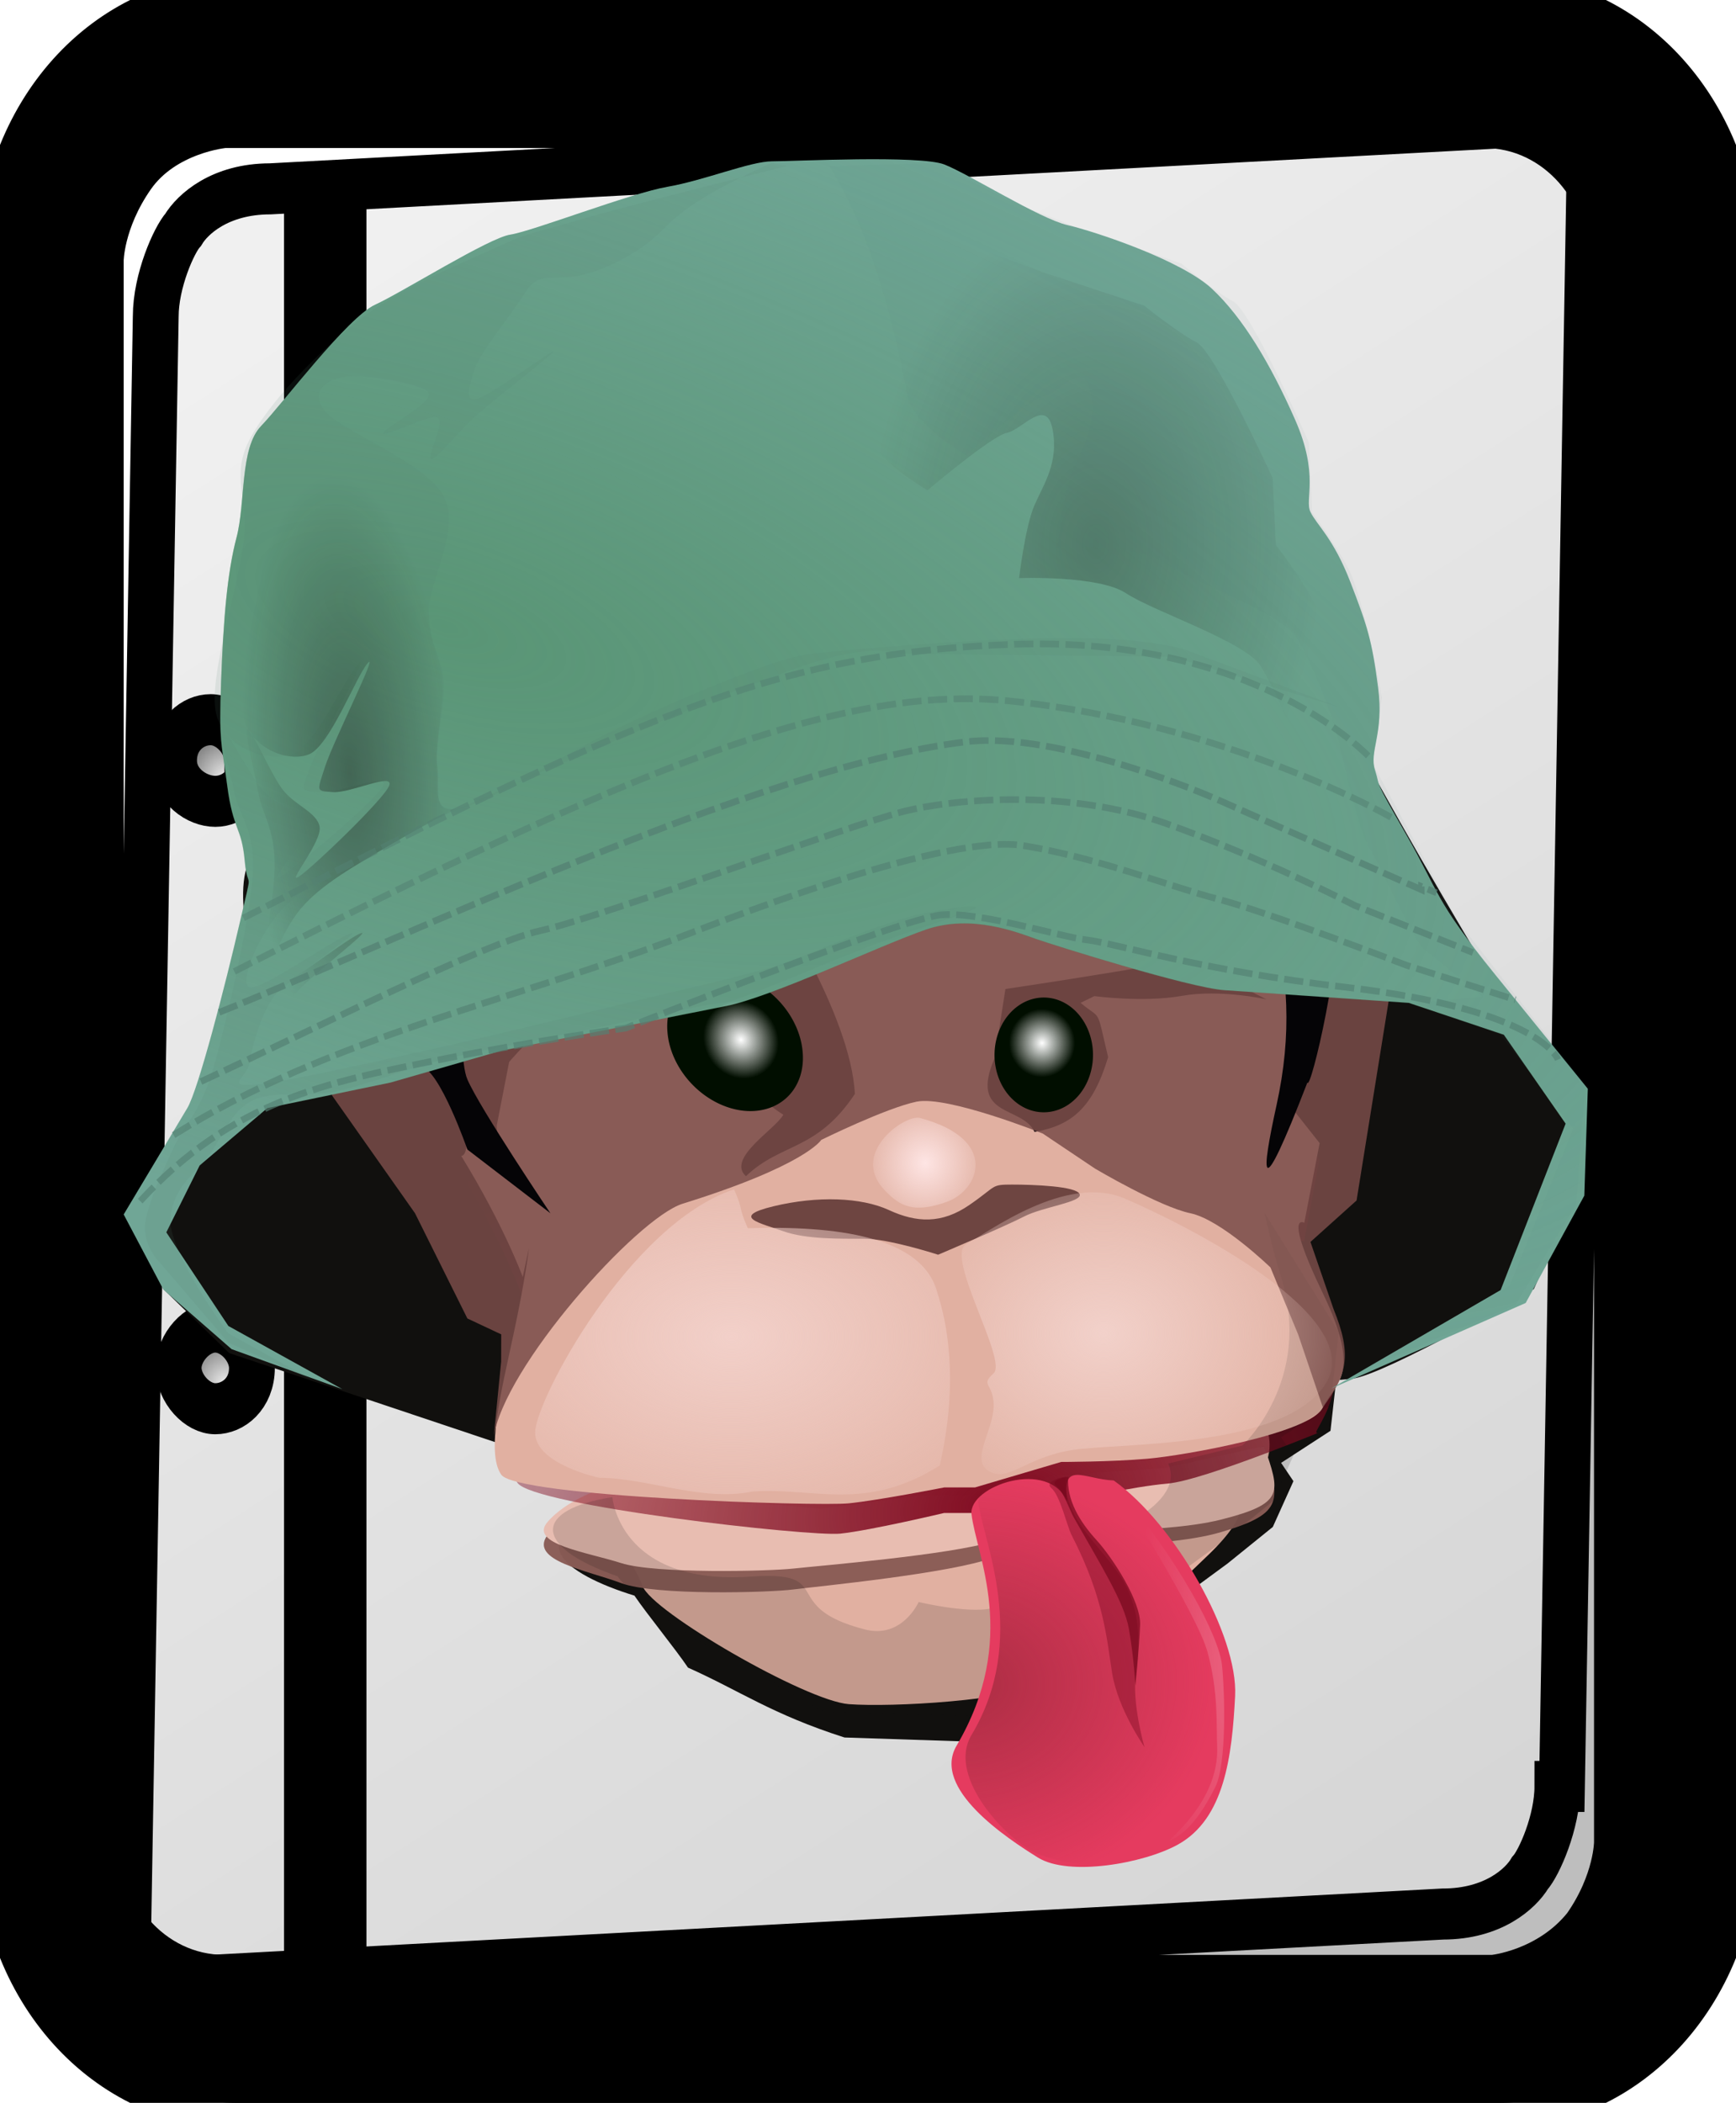 <svg xmlns="http://www.w3.org/2000/svg" viewBox="0 0 733.32 888.14" version="1.0"><defs><radialGradient id="k" gradientUnits="userSpaceOnUse" cy="294.53" cx="452.98" gradientTransform="matrix(1.249 -0 0 1.274 -112.68 -80.66)" r="7.979"><stop offset="0" stop-color="#fee5e4"/><stop offset="1" stop-color="#fee5e4" stop-opacity="0"/></radialGradient><radialGradient id="e" gradientUnits="userSpaceOnUse" cy="343.76" cx="447.88" gradientTransform="matrix(1.907 -.227 .129 1.084 -433.1 74.786)" r="70.605"><stop offset="0" stop-color="#800a20"/><stop offset="1" stop-color="#800a20" stop-opacity="0"/></radialGradient><radialGradient id="g" gradientUnits="userSpaceOnUse" cy="206.5" cx="488.08" gradientTransform="matrix(.658 .02 -.029 .935 164.52 -1.295)" r="53.859"><stop offset="0" stop-color="#141613"/><stop offset="1" stop-color="#141613" stop-opacity="0"/></radialGradient><radialGradient id="h" gradientUnits="userSpaceOnUse" cy="235.78" cx="359.06" gradientTransform="matrix(.196 -.013 .036 .528 284.73 116.16)" r="84.544"><stop offset="0" stop-color="#11100e"/><stop offset="1" stop-color="#11100e" stop-opacity="0"/></radialGradient><radialGradient id="i" gradientUnits="userSpaceOnUse" cy="320.15" cx="480.81" gradientTransform="matrix(1.32 0 0 1.026 -153.77 -8.334)" r="28.836"><stop offset="0" stop-color="#f2d1ca"/><stop offset="1" stop-color="#f2d1ca" stop-opacity="0"/></radialGradient><radialGradient id="j" gradientUnits="userSpaceOnUse" cy="320.74" cx="423.08" gradientTransform="matrix(1.804 0 0 1.111 -340.25 -35.669)" r="33.902"><stop offset="0" stop-color="#f2d0c9"/><stop offset="1" stop-color="#f2d0c9" stop-opacity="0"/></radialGradient><radialGradient id="f" gradientUnits="userSpaceOnUse" cy="208.73" cx="378.53" gradientTransform="matrix(1.963 .6 -.237 .775 -315.26 -174.91)" r="113.97"><stop offset="0" stop-color="#49895e"/><stop offset="1" stop-color="#49895e" stop-opacity="0"/></radialGradient><radialGradient id="l" gradientUnits="userSpaceOnUse" cy="366.48" cx="459.21" gradientTransform="matrix(1.916 -.07 .057 1.549 -441.25 -162.6)" r="20.449"><stop offset="0" stop-color="#912737"/><stop offset="1" stop-color="#912737" stop-opacity="0"/></radialGradient><radialGradient id="m" gradientUnits="userSpaceOnUse" cy="276.51" cx="426.25" r="3.582"><stop offset="0" stop-color="#fff"/><stop offset="1" stop-color="#fff" stop-opacity="0"/></radialGradient><radialGradient id="p" gradientUnits="userSpaceOnUse" cy="369.63" cx="497.6" gradientTransform="matrix(2.355 0 0 5.419 -667.11 -1633.2)" r="8.233"><stop offset="0" stop-color="#fff"/><stop offset="1" stop-color="#fff" stop-opacity="0"/></radialGradient><filter id="o"><feGaussianBlur stdDeviation=".922"/></filter><filter id="n"><feGaussianBlur stdDeviation="3.086"/></filter></defs><g stroke="#000"><g fill="#fff" transform="matrix(19.349 0 0 21.557 -58.046 -77.605)"><path d="M8.2 3.6C5.3 3.6 3 5.9 3 8.8v30.8c0 2.9 2.3 5.2 5.2 5.2h27.5c2.9 0 5.2-2.3 5.2-5.2V8.8c0-2.9-2.3-5.2-5.2-5.2H8.2z" fill="#000"/><linearGradient id="a" y2="41.316" gradientUnits="userSpaceOnUse" y1="7.763" x2="31.552" x1="12.236"><stop offset="0" stop-color="#f0f0f0"/><stop offset="1" stop-color="#d6d6d6"/></linearGradient><path d="M38.3 39.6c0 1.6-1.3 2.8-2.8 2.8H7.9c-1.6 0-2.8-1.3-2.8-2.8V8.8C5.1 7.2 6.4 6 7.9 6h27.5c1.6 0 2.8 1.3 2.8 2.8v30.8h.1z" fill="url(#a)"/><radialGradient id="b" cx="7.922" gradientUnits="userSpaceOnUse" cy="30.728" r="1.247"><stop offset="0" stop-color="#f0f0f0"/><stop offset="1" stop-color="#474747"/></radialGradient><path d="M8.5 30.4c0 .5-.4.8-.8.8s-.8-.4-.8-.8.4-.8.8-.8.8.4.8.8z" fill="url(#b)"/><radialGradient id="c" cx="7.922" gradientUnits="userSpaceOnUse" cy="18.871" r="1.247"><stop offset="0" stop-color="#f0f0f0"/><stop offset="1" stop-color="#474747"/></radialGradient><path d="M8.5 18.5c0 .5-.4.8-.8.8s-.9-.3-.9-.8.4-.8.8-.8.8.4.8.8h.1z" fill="url(#c)"/><path d="M10.5 42.4h-.4V6.6h.4v35.8z"/><linearGradient id="d" y2="41.082" gradientUnits="userSpaceOnUse" y1="7.554" x2="9.694" x1="10.117"><stop offset="0" stop-color="#ededed"/><stop offset="1" stop-color="#cacaca"/></linearGradient><path d="M10.1 42.4h-.4V6.6h.4v35.8z" fill="url(#d)"/><path d="M6.4 9.8l-.6 31.6c-.5-.5-.6-1.4-.6-1.4V8.7s0-.8.7-1.7 2-1 2-1h28l-27 1.3c-1.1 0-1.7.5-1.9.8-.2.2-.6 1-.6 1.7z"/><path d="M37.1 38.6L37.7 7c.5.5.6 1.4.6 1.4v31.3s0 .8-.7 1.7c-.8.9-2 1-2 1h-28l26.9-1.3c1.1 0 1.7-.5 1.9-.8.2-.2.6-1 .6-1.7h.1z" fill="#bebebe"/></g><path d="M42.5 48H0V0h42.5v48z" fill="none" transform="matrix(19.349 0 0 21.557 -58.046 -77.605)"/></g><path d="M483.75 625.568c8.682 19.336-26.101 36.733-26.101 36.733s-27.838 23.187-36.547 27.065c-8.682 3.879-33.047-1.939-33.047-1.939s-7.244 16.666-22.628 11.607c-76.54-25.125-100.904-59.92-100.904-59.92-48.702 9.022-26.1 25.773 3.473 34.795 5.237 7.728 17.419 22.652 22.628 30.41 22.031 9.836 35.38 19.673 66.12 29.51l59.149 1.939 102.64-75.406 19.128-15.458 8.71-19.336-5.21-7.729 20.865-13.546 3.472-30.916-31.31-50.28s6.973 13.547 6.973 27.065c0 13.547-20.892 48.34-20.892 48.34l-36.52 27.066z" fill-rule="evenodd" fill="#11100e"/><path d="M581.86 330.156c52.174 93.646 86.93 144.067 86.93 144.067l-1.736 27.009-19.129 43.225s-62.566 36.002-76.485 37.801-356.378 28.808-356.378 28.808l-118.242-39.6-27.81-27.009-10.419-34.232s45.202-90.048 46.939-100.84c1.736-10.821-13.919-50.421 13.891-57.616 27.838-7.223 219.064-61.24 246.874-61.24s212.091 36.002 215.564 39.627z" fill-rule="evenodd" fill="#11100e"/><path d="M535.355 603.983c5.21 17.482-12.996 29.595-12.996 29.595s7.786 4.047-11.694 22.906c-19.508 18.83-48.105 45.783-66.284 53.849-18.205 8.066-67.586 10.764-85.791 9.415s-83.187-39.038-87.094-49.802c-3.88-10.764-19.48-30.972-19.48-40.387 0-9.443 5.182-32.32 5.182-32.32l97.485-57.897L523.66 558.2l11.694 45.783z" fill-rule="evenodd" fill="#e1b0a1"/><path d="M534.025 610.729c6.512 22.877 9.117 28.273-18.178 36.34-27.295 8.094-78.005 4.046-96.183 10.764-18.206 6.745-74.043 12.14-84.435 13.462-10.391 1.349-58.55 2.698-72.85-2.67-14.298-5.396-38.988-9.443-31.174-20.208 7.787-10.764 22.086-16.16 22.086-16.16l93.578 9.443 44.198-6.745h25.992l27.295-9.415 48.078-4.047 41.593-10.764z" fill-rule="evenodd" fill-opacity=".972" fill="#8a5c56"/><path d="M534.025 610.729c6.512 19.533 9.117 24.142-18.178 31.056-27.295 6.885-78.005 3.428-96.183 9.19-18.206 5.761-74.043 10.343-84.435 11.495s-58.55 2.304-72.85-2.305c-14.298-4.58-38.988-8.038-31.174-17.256 7.787-9.19 22.086-13.8 22.086-13.8l93.578 8.066 44.198-5.761h25.992l27.295-8.038 48.078-3.457 41.593-9.19z" fill-rule="evenodd" fill="#e8bdb1"/><path d="M380.84 296.06c6.71 10.81 9.58 18.67 9.58 18.67l.96-4.42s-.48 4.42-2.4 13.26c-1.91 8.85-1.75 15.62.65 19.06s45.5 8.12 50.29 7.63c4.79-.5 16.13-3.1 16.13-3.1h4.79l15.98-2.01s8.3-1.92 14.05-2.41 25.39-8.42 24.1-7.87c-4.01 1.73 6.23-4.91 0-17.68-6.23-12.78-2.87-10.81-2.87-10.81l2.39-12.29-4.31-5.4s7.19-57.49-3.83-63.88c-11.02-6.38-22.04-30.95-48.86-28.49-26.83 2.45-50.78 5.89-61.32 16.21s-19.16 28.99-19.16 40.29 1.43 26.53 2.87 29.48 2.88 13.76.96 13.76z" fill-rule="evenodd" fill="url(#e)" transform="matrix(2.713 0 0 2.811 -838.474 -336.86)"/><path d="M194.821 488.19c18.206 29.623 25.993 51.152 25.993 51.152l2.604-12.113s-1.302 12.113-6.511 36.34c-5.183 24.254-11.694 49.83-5.183 59.245 6.485 9.415 133.87 13.462 146.866 12.113s40.29-6.717 40.29-6.717h12.997l36.384-10.764s20.81 0 36.411-1.35c15.574-1.348 68.888-10.792 74.07-21.556 5.21-10.764 16.904-13.462 0-48.453-16.903-35.019-7.786-29.623-7.786-29.623l6.484-33.67-11.694-14.81s19.508-157.53-10.391-175.01c-29.9-17.51-59.8-84.821-132.567-78.104-72.795 6.745-137.776 16.16-166.374 44.434S184.43 338.728 184.43 369.7s3.88 72.708 7.786 80.774c3.907 8.094 7.814 37.717 2.605 37.717z" fill-rule="evenodd" fill="#e1b0a1"/><path d="M493.463 618.12c8.682 19.336-35.814 33.36-35.814 33.36s-27.838 23.216-36.547 27.066c-8.682 3.878-33.047-1.94-33.047-1.94s-6.946 15.627-22.628 11.608c-37.306-9.528-11.558-24.901-48.295-22.343-55.62 3.822-58.442-33.558-58.442-33.558-16.252 2.502-25.043 7.617-25.097 13.715s8.6 13.21 27.295 19.73c2.604 3.879 7 7.083 11.395 10.258 4.395 3.204 8.764 6.408 11.395 10.259l64.357 36.733 67.858 1.94 102.64-75.406 19.128-15.458 8.71-19.336-5.21-7.73 20.865-13.518 3.472-30.943-31.31-50.252s2.958 14.165 6.973 27.065c13.593 43.731-16.36 71.134-16.36 71.134l-31.338 7.616z" fill-rule="evenodd" fill-opacity=".144" fill="#11100e"/><path d="M424.71 417.703c38.908-5.79 63.218-10.117 63.218-10.117l24.31 2.894 22.683 11.58s-19.454-4.357-35.652-1.462-36.98.113-36.98.113l-5.834 2.838c9.062 7.645 6.457 1.18 11.64 22.934-6.458 21.5-15.52 28.892-31.094 31.59-5.182-11.298-27.864-5.818-16.849-31.197l4.559-29.173zM361.113 462.025c-1.736-34.176-36.547-86.17-36.547-86.17l-57.357 18.859-52.147 18.83-27.838 16.132 23.66 65.99-1.059-20.235 5.237-26.896s22.6-27.01 38.229-27.01c15.655 0 60.857 21.613 60.857 21.613 5.779 10.793.57 17.538 16.74 27.656-3.337 6.183-24.147 18.409-15.79 25.969 14.895-14.278 29.817-10.427 46.015-34.738z" fill-rule="evenodd" fill="#271617"/><path d="M208.496 607.356c3.88-29.623 60.585-92.971 79.903-98.986 51.985-16.16 58.497-26.924 58.497-26.924s27.295-13.463 40.291-16.16c12.996-2.67 53.287 13.462 53.287 13.462l22.086 14.81s27.294 16.161 40.29 18.86 33.807 22.877 33.807 22.877l11.694 28.273 10.446 30.832c10.12-13.631 12.508-21.894 4.504-41.568l-9.74-28.301 19.48-17.51 15.601-96.934-59.799-2.698-97.458-25.576-41.593-1.349-83.187 33.67-91 13.462-22.086 8.067-31.202 10.792h-22.085v16.16l35.081 49.802 22.113 44.434 14.298 6.717-.027 11.467-3.201 32.321z" opacity=".849" fill-rule="evenodd" fill="#7a4d49"/><path d="M552.258 457.22c-20.81 53.848-19.508 39.037-12.996 9.414 6.484-29.622 5.182-55.198-2.605-83.472-7.814-28.273-29.9-71.358-64.981-83.471-35.109-12.114-66.31-1.35-72.795 9.415-6.512 10.792-24.69 74.056-24.69 74.056s-29.9-63.264-48.105-70.01c-18.179-6.716-44.171-34.99-70.19-22.877-25.993 12.114-58.47 64.614-58.47 80.774s-5.21 72.708 0 84.821c5.182 12.113 35.081 56.547 35.081 56.547l-35.081-26.924s-11.694-33.67-19.508-35.02c-7.787-1.32-19.48-43.084-22.086-60.565-2.604-17.51-20.81-98.284-3.907-129.255s89.699-110.397 132.567-109.048c42.896 1.35 158.587 14.812 191.064 44.406 32.504 29.623 62.403 86.17 74.097 109.076 11.694 22.877 10.392 60.566 14.299 78.075s-10.392 78.104-11.694 74.057z" fill-rule="evenodd" fill="#050406"/><path d="M339.051 444.202a31.94 25.357 46.59 11-57.087-8.114 31.94 25.357 46.59 1157.087 8.114z" fill-rule="evenodd" fill="#010e00"/><path d="M562.27 586.474l71.628-41.624 27.458-70.29-26.101-37.548-40.128-13.463-77.978-5.368c-14.787-1.04-71.493-18.858-79.28-21.556s-27.294-10.765-46.775-4.02c-19.508 6.718-64.981 28.415-84.49 32.293l-94.88 18.859-46.802 13.462-51.985 10.764L84.34 492.21l-14.082 28.273 26.21 39.544L144.6 586.7l-46.776-16.891-28.814-25.154-16.768-31.73 26.888-44.94c4.613-7.673 16.062-51.939 22.113-78.076s3.446-11.973 2.143-26.447-4.856-12.479-7.353-31.45c-2.469-18.97-3.58-18.184-2.604-44.434s2.604-45.783 6.511-60.594 1.303-37.689 10.392-47.104c9.116-9.443 36.384-45.783 48.105-51.18 11.694-5.367 48.078-28.273 57.167-29.622 9.117-1.349 50.71-17.481 66.31-20.18 15.575-2.697 35.082-10.764 44.172-10.764 9.116 0 62.403-2.698 72.795 1.321 10.391 4.048 40.29 22.906 51.985 25.604 11.694 2.67 48.105 14.811 61.101 26.925s24.69 31.646 35.082 55.198 3.907 33.642 6.511 39.038c2.578 5.396 9.74 11.101 16.876 29.622 7.163 18.522 9.117 24.564 11.694 44.434 2.605 19.842-3.88 26.925-1.275 34.991 2.578 8.094-1.302 2.024 12.996 26.925 14.299 24.929 11.613 27.177 37.768 59.442l39.097 48.2-1.465 45.136-24.771 45.334-82.21 36.171z" fill-rule="evenodd" fill="#70a696"/><path d="M516.27 328.53l26.4-14.81 10.12-25.01-9.62-13.36-14.79-4.79-28.74-1.91c-5.45-.37-26.35-6.71-29.22-7.67s-10.06-3.83-17.24-1.43c-7.19 2.39-23.95 10.11-31.14 11.49l-34.97 6.71-17.25 4.79-19.16 3.83-10.54 8.62-5.19 10.06 9.66 14.07 17.74 9.49-17.24-6.01-10.62-8.95-6.18-11.29 9.91-15.99c1.7-2.73 5.92-18.48 8.15-27.78s1.27-4.26.79-9.41-1.79-4.44-2.71-11.19c-.91-6.75-1.32-6.47-.96-15.81s.96-16.29 2.4-21.56.48-13.41 3.83-16.76c3.36-3.36 13.41-16.29 17.73-18.21 4.31-1.91 17.72-10.06 21.07-10.54 3.36-.48 18.69-6.22 24.44-7.18 5.74-.96 12.93-3.83 16.28-3.83 3.36 0 23-.96 26.83.47 3.83 1.44 14.85 8.15 19.16 9.11 4.31.95 17.73 5.27 22.52 9.58s9.1 11.26 12.93 19.64 1.44 11.97 2.4 13.89c.95 1.92 3.59 3.95 6.22 10.54 2.64 6.59 3.36 8.74 4.31 15.81.96 7.06-1.43 9.58-.47 12.45.95 2.88-.48.72 4.79 9.58 5.27 8.87 4.28 9.67 13.92 21.15l14.41 17.15-.54 16.06-9.13 16.13-30.3 12.87z" opacity=".58" fill-rule="evenodd" fill="url(#f)" transform="matrix(2.713 0 0 2.811 -838.474 -336.86)"/><path d="M326.737 509.466c18.558-4.468 37.062-3.794 48.756 1.602s22.357 5.902 34.05-2.192c11.722-8.066 8.846-8.572 17.935-8.572s27.295.675 28.597 4.047c1.302 3.345-15.6 5.368-23.415 9.415-7.787 4.047-36.384 16.16-36.384 16.16s-20.783-6.744-31.202-6.744c-10.391 0-24.608.252-34.213-3.176-9.578-3.43-22.71-6.043-4.124-10.54z" fill-rule="evenodd" fill="#6e4541"/><path d="M432.05 151.68c8.56 12.73 11.42 30.01 12.37 33.65.95 3.63 9.04 8.18 9.04 8.18s9.99-8.18 12.37-8.64c2.38-.45 6.18-5.46 7.13-.45.95 5-1.42 8.18-2.85 11.36-1.43 3.19-2.38 10.92-2.38 10.92s12.37-.46 16.65 2.27 18.56 7.28 20.94 10.91c2.38 3.64 5.23 10.46 6.18 13.64.95 3.19 3.33 14.1 5.24 16.83 1.9 2.73 6.66 13.18 8.56 14.55 1.9 1.36 9.04 6.82 9.04 6.82l-10.94.91 13.79 4.55 11.42 13.64-9.99 22.73-23.31 12.28 24.26-9.55 9.52-14.55 1.43-17.28-19.99-23.64-13.32-22.74 1.43-9.55s-2.86-14.55-5.24-18.64c-2.37-4.09-5.7-8.18-5.7-8.18l-.48-10.01s-9.04-19.1-11.89-20.46c-2.86-1.36-8.09-5.46-8.09-5.46l-15.7-5-11.42-4.09-10.95-5.46-17.12.46z" opacity=".265" fill-rule="evenodd" fill="url(#g)" transform="matrix(2.713 0 0 2.811 -838.474 -336.86)"/><path d="M461.702 445.54a20.797 24.235 0 11-41.594 0 20.797 24.235 0 1141.594 0z" fill-rule="evenodd" fill="#010e00"/><path d="M422.9 144.31c-17.06 8.51-12.38 9.81-20.81 14.66-8.42 4.84-10.4.47-12.9 4.72-2.49 4.26-6.31 9.1-7.07 11.82s-1.39 4.73.42 4.25c1.8-.47 10.4-7.48 10.4-7.09 0 .4-7.63 6.78-10.4 9.46-2.78 2.68-5.34 6.54-6.24 6.62-.91.07 1.94-5.52.83-6.15s-7.28 2.99-7.49 2.36 7.14-4.72 6.24-6.14-9.29-2.84-11.65-2.36c-2.36.47-4.79 2.2-2.5 5.2 2.29 2.99 13.87 7.72 16.23 12.76s-2.08 12.84-2.08 17.49 1.87 6.54 2.08 10.4-1.25 9.61-.83 12.76c.41 3.15-1.04 7.25 3.33 6.15 4.37-1.11 13.09-7.75 22.88-12.77 9.8-5.02 20.81-9.92 24.97-10.4 4.16-.47 21.22-2.24 34.12-2.36s17.47 1.89 17.47 1.89l20.81 8.51-22.89-7.56s-34.53-.48-36.61-.48-4.49-1.93-15.4 2.37c-10.9 4.29-21.57 9.37-30.79 13.7-9.22 4.34-18.03 8.59-24.55 12.29-6.52 3.71-11.37 6.31-14.56 9.93-3.19 3.63-6.11 11.19-4.58 11.82s11.03-6.87 13.73-8.04c2.71-1.16-8.74 7.09-10.4 9.46-1.67 2.36-3.04 7.72-3.33 9.92-.29 2.21-3.33 3.55.42 3.31 3.74-.23 13.8-2.75 22.05-4.72s16.33-4.14 27.46-7.09c11.13-2.96 20.81-5.2 24.97-7.1 4.16-1.89 12.25-5.51 16.64-6.61 4.39-1.11 8.81-1.66 7.91-.95s-6.78 2.56-13.32 5.2c-6.53 2.64-19.55 8.98-21.22 8.98-1.66 0-11.65 2.48-19.56 4.26-7.9 1.77-13.17 2.75-18.72 4.25s-10.19 3.7-14.56 4.73c-4.37 1.02-8.74-.16-11.65 1.42-2.92 1.57-3.96 5.12-5.83 8.03-1.87 2.92-4.82 4.51-5.41 9.46-.59 4.94 7.91 17.49 7.91 17.49l11.65 7.09-11.65-5.68-9.57-12.29s-2.55-2.75-1.67-6.61c.89-3.86 2.22-6.7 3.75-10.4 1.52-3.71 3.6-5.05 5.41-11.82 1.8-6.78 4.92-21.9 5.41-28.84.48-6.93-1.81-9.06-2.5-12.76s-2.29-9.37-1.66-9.45c.62-.08 3.53 6.54 5.4 8.98 1.88 2.44 5.41 3.47 5.83 5.67.42 2.21-5.13 8.59-3.33 7.56 1.8-1.02 13.25-11.58 14.15-13.7.9-2.13-6.04 1.14-8.74.94s-2.5 0-1.25-3.78 8.5-17.65 6.66-15.6-5.9 12.45-9.15 13.71c-3.26 1.26-9.3-.87-10.41-6.15-1.11-5.27 2.99-18.67 3.75-25.52.76-6.86-1.81-10.01.83-15.6s9.36-13.16 14.98-17.96c5.62-4.81 13.66-8.35 18.72-10.87 5.07-2.53 4.72-2.01 11.65-4.26 6.94-2.24 28.3-8.03 28.3-8.03l-2.08-.48z" opacity=".397" fill-rule="evenodd" fill="url(#h)" transform="matrix(2.713 0 0 2.811 -838.474 -336.86)"/><path d="M484.2 299.92c9.53 3.95 37.73 17.63 31.32 27.73-6.3 9.93-32.38 8.94-39.59 10.06-7.21 1.13-9.77 4.81-12.81 3.21-3.05-1.6.48-5.93.64-9.61.16-3.69-2.25-3.21 0-5.13 2.24-1.92-7.63-17.64-4.26-19.4 3.36-1.76 15.52-10.67 24.7-6.86z" fill-rule="evenodd" fill="url(#i)" transform="matrix(2.713 0 0 2.811 -838.474 -336.86)"/><path d="M423.35 298.53c-16.36 5.27-30.97 31.78-30.97 36.54 0 4.77 9.96 6.8 9.96 6.8 7.57.02 15.95 3.64 23.92 2.06 9.57-.64 17.54 3.14 29.12-3.91 2-8.43 2.4-17.65-.41-26.07-2.37-8.41-15.88-9.98-29.48-9.58-1.6-3.49-.55-2.34-2.14-5.84z" fill-rule="evenodd" fill="url(#j)" transform="matrix(2.713 0 0 2.811 -838.474 -336.86)"/><path d="M452.3 287.81c12.43 3.2 9.26 10.88 4.14 12.62-5.13 1.74-7.22.67-9.62-1.74-5.57-5.59 3.18-11.48 5.48-10.88z" fill-rule="evenodd" fill="url(#k)" transform="matrix(2.713 0 0 2.811 -838.474 -336.86)"/><path d="M470.482 625.287c25.884 18.493 52.555 65.428 51.253 91.004s-4.531 51.797-24.067 62.702c-14.488 8.066-46.205 13.631-59.202 5.565-12.996-8.094-45.093-29.145-34.376-47.3 26.59-45.11 8.194-80.578 6.295-97.778-1.303-11.804 32.667-23.749 40.508-5.143-2.795-17.847 7.027-9.556 19.59-9.05z" fill-rule="evenodd" fill="#e53b5f"/><path d="M482.87 344.37c10.29 10.05 17.84 21.14 17.4 29.4s-5.14 21.1-11.79 24.63c-4.92 2.61-14.93 1.84-19.35-.77-4.41-2.61-12.46-11.22-8.82-17.09 9.04-14.57 1.74-29.34 1.09-34.9-.45-3.81 12.9-6.62 14.82 1.66-3.21-9.08 3.13-6.26 6.65-2.93z" opacity=".68" fill-rule="evenodd" fill="url(#l)" transform="matrix(2.713 0 0 2.811 -838.474 -336.86)"/><path d="M450.16 623.797c-.922 12.17 6.675 21.388 15.004 31.422s19.074 21.528 14.679 51.432c-1.845 12.535 3.608 31.225 3.608 31.225s-11.205-16.02-13.647-31.14c-2.306-14.278-3.283-31.478-17.148-58.403-1.926-3.766-4.802-16.61-8.492-19.786-3.717-3.148 6.458-5.255 5.996-4.75z" opacity=".726" fill-rule="evenodd" fill-opacity=".551" fill="#77091e"/><path d="M451.246 623.797c-.787 9.387 4.72 18.775 11.83 26.532 7.08 7.757 18.91 26.137 18.53 35.918-.407 9.808-1.98 25.744-1.98 25.744s-.679-12.394-2.768-24.086c-1.953-11.045-11.422-26.138-23.252-46.964-1.655-2.894-4.341-11.017-7.488-13.49-3.148-2.445 5.535-4.075 5.128-3.654z" opacity=".726" fill-rule="evenodd" fill="#77091e"/><path d="M429.83 276.51a3.582 3.582 0 11-7.16 0 3.582 3.582 0 117.16 0z" transform="matrix(4.431 0 .362 4.59 -1675.822 -830.046)" fill-rule="evenodd" fill="url(#m)"/><path d="M429.83 276.51a3.582 3.582 0 11-7.16 0 3.582 3.582 0 117.16 0z" transform="matrix(3.889 0 0 4.028 -1217.508 -673.276)" fill="url(#m)" fill-rule="evenodd"/><path d="M438.19 144.79c8.51 13.23 11.34 31.19 12.29 34.97.94 3.79 8.98 8.51 8.98 8.51s9.93-8.51 12.29-8.98 6.15-5.67 7.09-.47c.95 5.2-1.42 8.51-2.83 11.82-1.42 3.31-2.37 11.34-2.37 11.34s12.29-.47 16.55 2.36c4.25 2.84 18.43 7.57 20.79 11.35 2.37 3.78 5.2 10.87 6.15 14.18s3.31 14.65 5.2 17.49 6.62 13.71 8.51 15.13c1.89 1.41 8.98 7.09 8.98 7.09l-10.87.94 13.71 4.73L554 289.43l-9.93 23.64-23.16 12.76 24.11-9.93 9.45-15.12 1.42-17.97-19.85-24.58-13.24-23.63 1.42-9.93s-2.84-15.13-5.2-19.38-5.67-8.51-5.67-8.51l-.47-10.4s-8.99-19.85-11.82-21.27c-2.84-1.42-8.04-5.67-8.04-5.67l-15.6-5.2-11.34-4.26-10.87-5.67-17.02.48z" opacity=".224" fill-rule="evenodd" filter="url(#n)" fill="#548073" transform="matrix(2.713 0 0 2.811 -838.474 -336.86)"/><path d="M345.54 265.8c61.45-30.26 94.24-43.21 120.54-40.66 34.03 3.31 59.56 17.49 59.56 17.49" opacity=".553" stroke="#548073" stroke-dasharray="3,1" fill="none" transform="matrix(2.713 0 0 2.811 -838.474 -336.86)"/><path d="M343.18 271.94c28.36-10.87 83.66-36.87 116.28-40.65 14.68-1.7 38.76 8.51 38.76 8.51l32.15 13.71v-.48l2.36.95" opacity=".708" stroke="#548073" stroke-dasharray="3,1" fill="none" transform="matrix(2.713 0 0 2.811 -838.474 -336.86)"/><path d="M429.21 144.31c-19.38 8.51-14.06 9.81-23.64 14.66-9.57 4.84-11.81.47-14.65 4.72-2.84 4.26-7.17 9.1-8.04 11.82-.86 2.72-1.57 4.73.48 4.25 2.05-.47 11.81-7.48 11.81-7.09 0 .4-8.66 6.78-11.81 9.46s-6.07 6.54-7.09 6.62c-1.03.07 2.2-5.52.94-6.15s-8.27 2.99-8.51 2.36c-.23-.63 8.12-4.72 7.09-6.14-1.02-1.42-10.55-2.84-13.23-2.36-2.68.47-5.44 2.2-2.84 5.2 2.6 2.99 15.76 7.72 18.44 12.76s-2.37 12.84-2.37 17.49 2.13 6.54 2.37 10.4c.23 3.86-1.42 9.61-.95 12.76s-1.18 7.25 3.78 6.15c4.97-1.11 14.87-7.75 26-12.77s23.64-9.92 28.36-10.4c4.73-.47 24.11-2.24 38.76-2.36 14.66-.12 19.86 1.89 19.86 1.89l23.63 8.51-26-7.56s-39.23-.48-41.59-.48c-2.37 0-5.1-1.93-17.49 2.37-12.39 4.29-24.5 9.37-34.98 13.7-10.48 4.34-20.49 8.59-27.89 12.29-7.41 3.71-12.92 6.31-16.55 9.93-3.62 3.63-6.93 11.19-5.2 11.82 1.74.63 12.53-6.87 15.6-8.04 3.08-1.16-9.92 7.09-11.81 9.46-1.89 2.36-3.45 7.72-3.79 9.92-.33 2.21-3.78 3.55.48 3.31 4.25-.23 15.67-2.75 25.05-4.72s18.55-4.14 31.2-7.09c12.64-2.96 23.63-5.2 28.36-7.1 4.73-1.89 13.92-5.51 18.91-6.61 4.98-1.11 10-1.66 8.98-.95-1.03.71-7.7 2.56-15.13 5.2-7.42 2.64-22.21 8.98-24.1 8.98-1.9 0-13.24 2.48-22.22 4.26-8.98 1.77-14.97 2.75-21.27 4.25-6.31 1.5-11.58 3.7-16.55 4.73-4.96 1.02-9.92-.16-13.23 1.42-3.31 1.57-4.49 5.12-6.62 8.03-2.13 2.92-5.48 4.51-6.15 9.46-.67 4.94 8.99 17.49 8.99 17.49l13.23 7.09-13.23-5.68-10.88-12.29s-2.89-2.75-1.89-6.61c1.01-3.86 2.52-6.7 4.26-10.4 1.73-3.71 4.09-5.05 6.14-11.82 2.05-6.78 5.6-21.9 6.15-28.84.55-6.93-2.05-9.06-2.84-12.76s-2.6-9.37-1.89-9.45 4.02 6.54 6.15 8.98c2.12 2.44 6.14 3.47 6.61 5.67.48 2.21-5.83 8.59-3.78 7.56 2.05-1.02 15.05-11.58 16.07-13.7 1.03-2.13-6.85 1.14-9.92.94-3.08-.2-2.84 0-1.42-3.78s9.65-17.65 7.56-15.6-6.69 12.45-10.4 13.71c-3.7 1.26-10.55-.87-11.82-6.15-1.26-5.27 3.39-18.67 4.26-25.52.87-6.86-2.05-10.01.94-15.6 3-5.59 10.64-13.16 17.02-17.96 6.38-4.81 15.52-8.35 21.27-10.87 5.75-2.53 5.36-2.01 13.24-4.26 7.88-2.24 32.14-8.03 32.14-8.03l-2.36-.48z" opacity=".342" fill-rule="evenodd" filter="url(#o)" fill="#548073" transform="matrix(2.713 0 0 2.811 -838.474 -336.86)"/><path d="M340.34 282.34c17.02-7.56 43.96-20.8 52.94-22.69s48.69-16.07 56.73-17.96c8.03-1.89 25.52-3.31 40.65 1.89s29.31 12.29 29.31 12.29l18.43 7.09" opacity=".694" stroke="#548073" stroke-dasharray="3,1" fill="none" transform="matrix(2.713 0 0 2.811 -838.474 -336.86)"/><path d="M336.09 290.38c24.1-14.66 53.41-20.33 78.94-29.78 9.14-3.39 41.59-15.6 53.41-13.71s22.69 6.14 30.25 8.03c7.57 1.89 29.31 9.93 29.31 9.93l17.02 5.2" opacity=".639" stroke="#548073" stroke-dasharray="3,1" fill="none" transform="matrix(2.713 0 0 2.811 -838.474 -336.86)"/><path d="M330.89 300.3c14.41-15.12 29.07-17.84 46.14-21.15 15.17-2.94 29.49-4.85 29.49-4.85s43.01-16.54 49.16-17.01c6.14-.48 18.43 3.31 22.69 3.78 4.25.47 17.61 4.58 40.18 7.09 30.45 3.39 33.09 10.87 33.09 10.87" opacity=".662" stroke="#548073" stroke-dasharray="3,1" fill="none" transform="matrix(2.713 0 0 2.811 -838.474 -336.86)"/><path d="M346.96 257.76c61.45-30.25 82.9-39.91 120.06-41.12 37.99-1.24 55.31 17.01 55.31 17.01" opacity=".553" stroke="#548073" stroke-dasharray="3,1" fill="none" transform="matrix(2.713 0 0 2.811 -838.474 -336.86)"/><path d="M483.2 343.61c9.49 10.7 15.67 22.15 16.12 26.37s.75 14.91-1.05 18.38c-1.81 3.47-3.92 6.48-6.63 7.83-2.72 1.36 7.38-4.82 6.93-14.01-.15-2.89.24-8.05-1.51-14.16-1.65-5.77-13.86-24.26-13.86-24.41z" opacity=".242" fill-rule="evenodd" fill="url(#p)" transform="matrix(2.713 0 0 2.811 -838.474 -336.86)"/></svg>